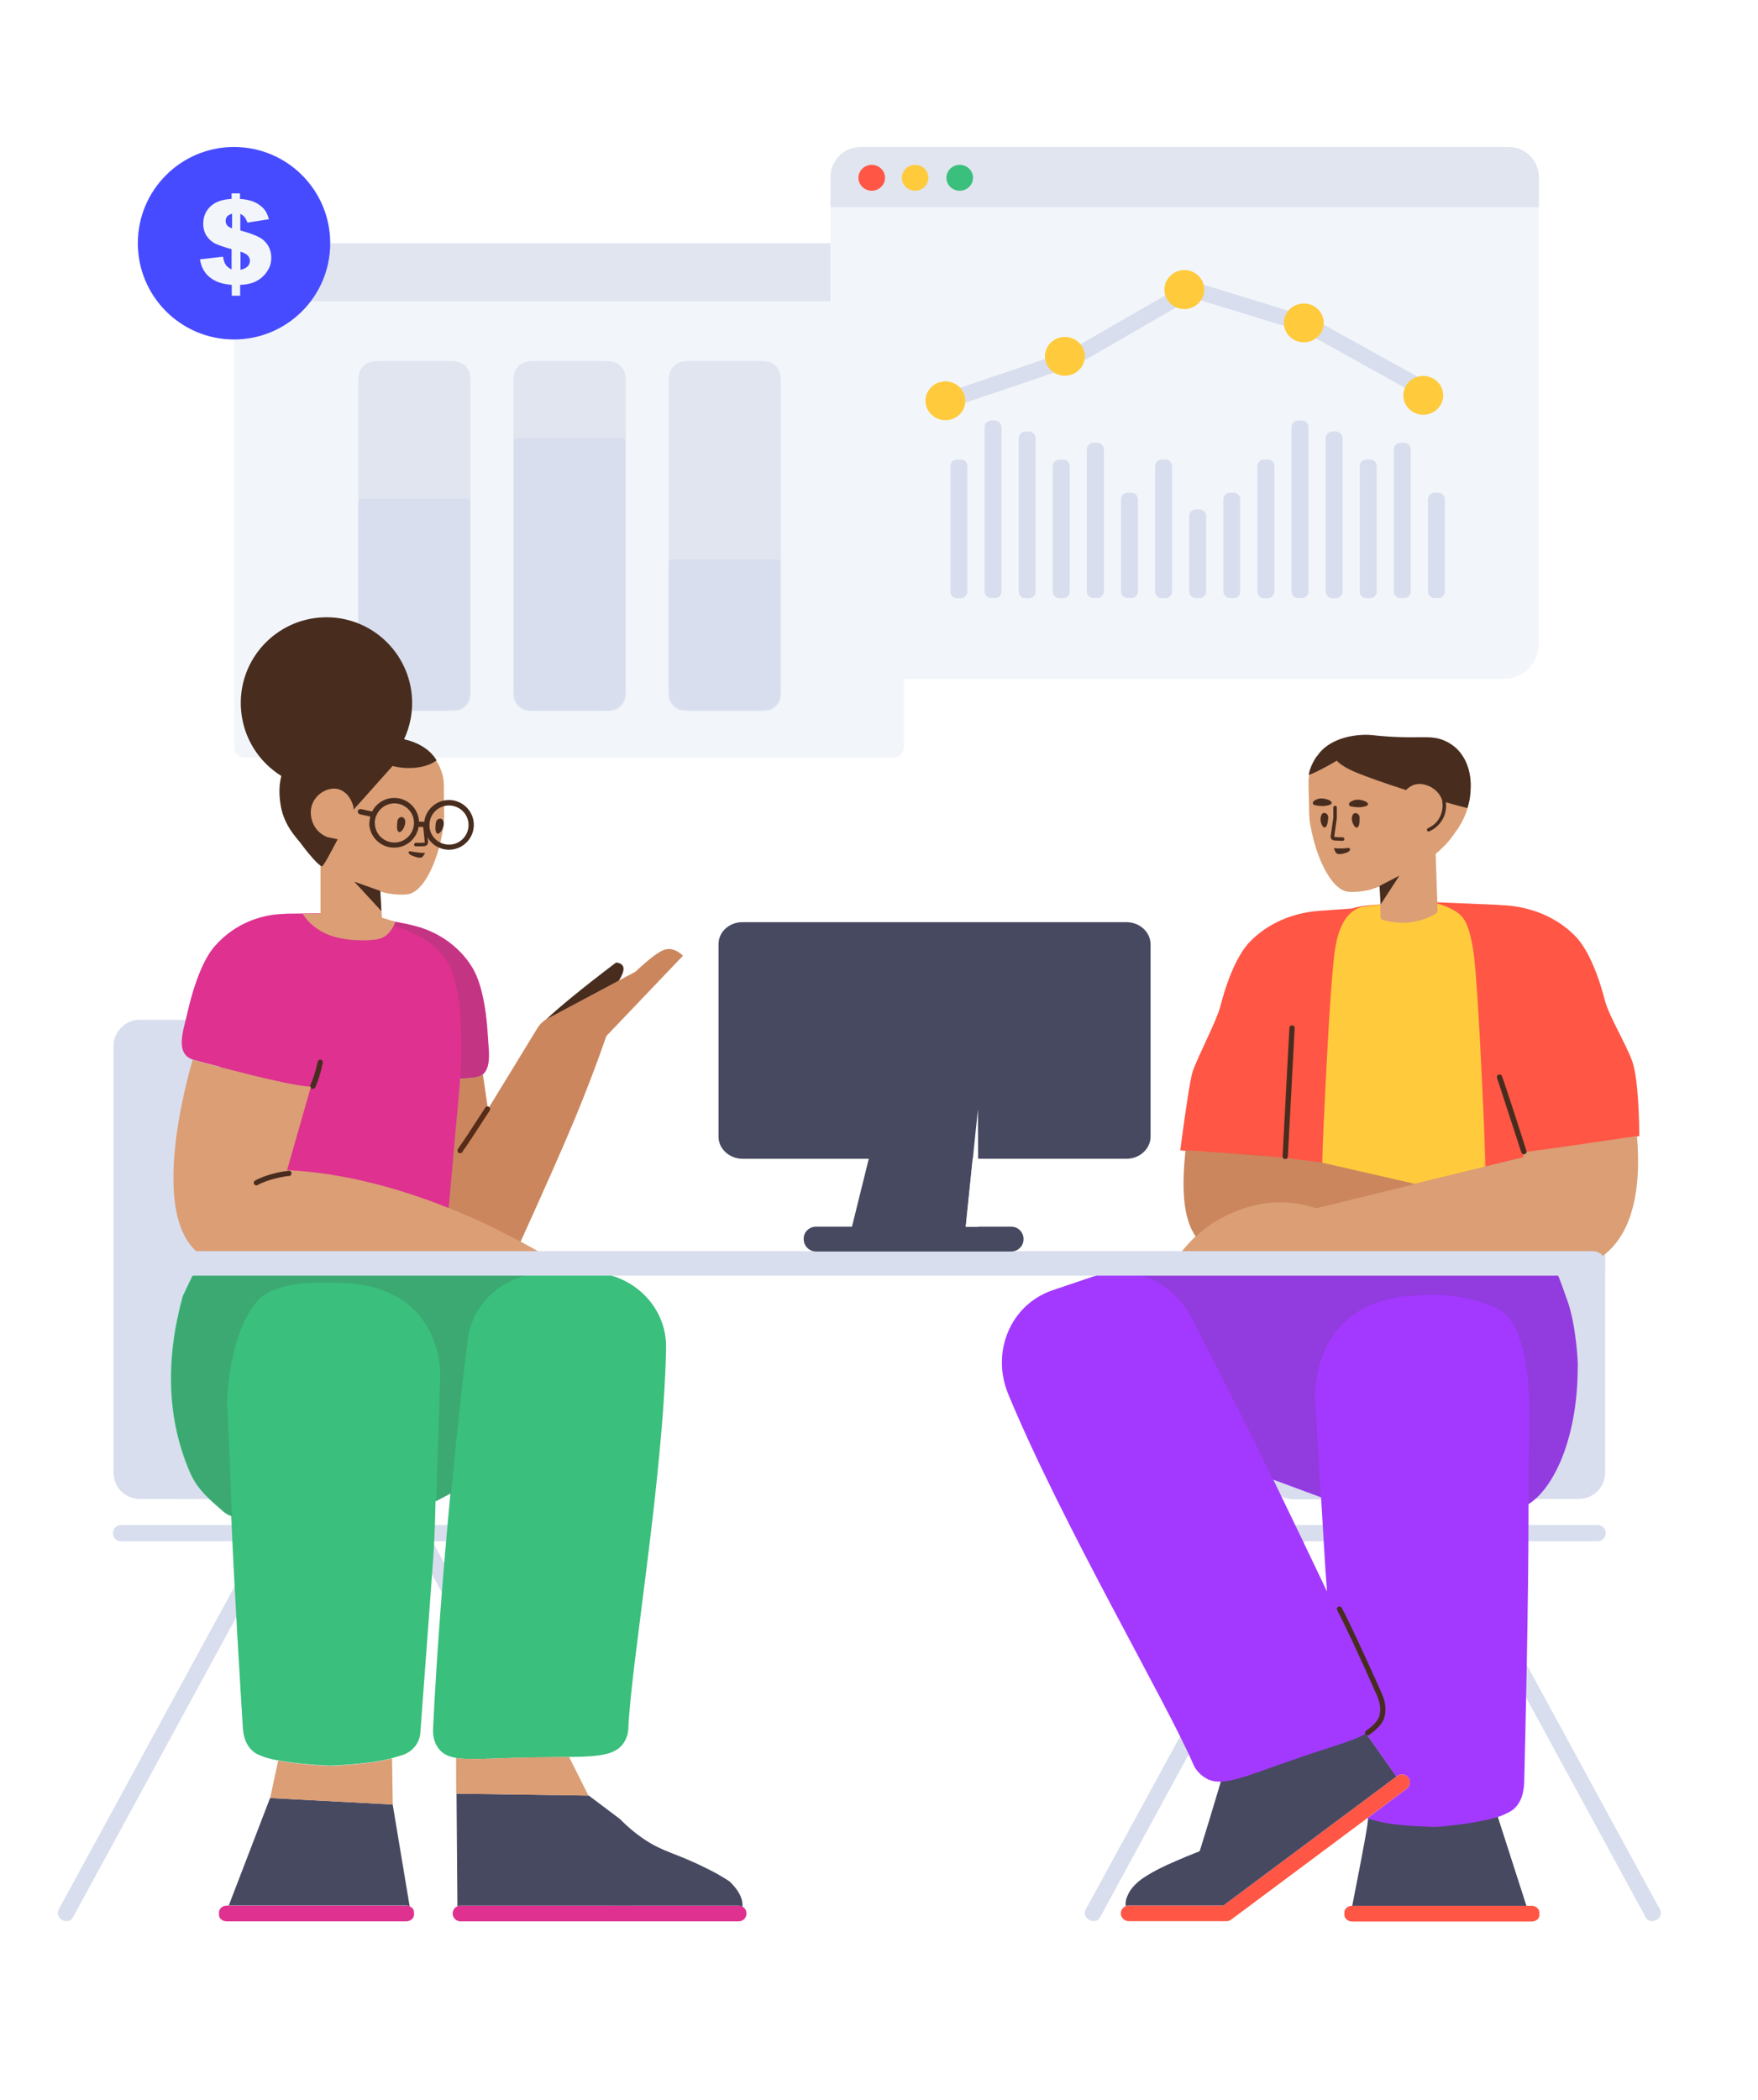 <?xml version="1.0" encoding="utf-8"?>
<!-- Generator: Adobe Illustrator 23.0.5, SVG Export Plug-In . SVG Version: 6.00 Build 0)  -->
<svg version="1.1" id="Layer_1" xmlns="http://www.w3.org/2000/svg" xmlns:xlink="http://www.w3.org/1999/xlink" x="0px" y="0px"
	 viewBox="0 0 1005.1 1200" style="enable-background:new 0 0 1005.1 1200;" xml:space="preserve">
<style type="text/css">
	.st0{fill:#D8DEED;}
	.st1{fill:#F2F6FB;}
	.st2{fill:#E1E5F0;}
	.st3{filter:url(#Adobe_OpacityMaskFilter);}
	.st4{fill-rule:evenodd;clip-rule:evenodd;fill:#FFFFFF;}
	.st5{mask:url(#mask-2_1_);fill:#D8DEED;}
	.st6{filter:url(#Adobe_OpacityMaskFilter_1_);}
	.st7{mask:url(#mask-4_1_);fill:#D8DEED;}
	.st8{filter:url(#Adobe_OpacityMaskFilter_2_);}
	.st9{mask:url(#mask-6_1_);fill:#D8DEED;}
	.st10{fill:#FFCB3D;}
	.st11{fill:#FF5645;}
	.st12{fill:#3ABF7C;}
	.st13{fill:#474961;}
	.st14{fill:#A339FF;}
	.st15{opacity:0.177;fill:#444444;enable-background:new    ;}
	.st16{fill:#482D1F;}
	.st17{filter:url(#Adobe_OpacityMaskFilter_3_);}
	.st18{mask:url(#mask-8_1_);fill:#FFCB3D;}
	.st19{fill:#DB9E75;}
	.st20{opacity:0.2;fill:#8C2A00;enable-background:new    ;}
	.st21{fill:#DE3190;}
	.st22{fill:#474BFF;}
</style>
<title>Finance</title>
<desc>Created with Sketch.</desc>
<g id="Finance">
	<g id="Group-2" transform="translate(345, 84)">
		<g transform="translate(32, 494)">
			<g id="Chair-" transform="translate(0, 4)">
				<path id="Combined-Shape" class="st0" d="M-228.8,298.8h-79.1c-2.4,0-4.5-2-4.5-4.4v-0.5c0-2.4,2.1-4.4,4.7-4.4h73.3
					c44.4,0,88.8,0,133.1,0h68c2.4,0,4.5,2,4.5,4.4v0.5c0,2.4-2,4.4-4.5,4.4h-96.5l26.6,48.8c18.9,34.8,37.8,69.5,56.8,104.3
					l31.3,57.4c1.1,2,0.2,4.6-1.9,5.8l-0.4,0.2c-2.1,1.1-4.8,0.5-5.8-1.4l-117.1-215.1h-78l-117.1,215.1c-1,1.9-3.7,2.6-5.8,1.4
					l-0.4-0.2c-2.1-1.2-3-3.8-1.9-5.8l31.3-57.4c18.9-34.8,37.8-69.5,56.8-104.3L-228.8,298.8z M-312.1,259.6v-58.1
					c0-44.3,0-88.6,0-132.8V15.8c0-8.3,6.7-15,15-15h163.2c8.3,0,15,6.7,15,15v244c0,8.3-6.7,15-15,15c0,0,0,0,0,0l-163.2-0.2
					C-305.4,274.6-312.1,267.9-312.1,259.6z"/>
			</g>
		</g>
		
			<g transform="translate(784, 754) scale(-1, 1) translate(-784, -754) translate(619, 494)">
			<g transform="translate(0, 4)">
				<path class="st0" d="M459.6,298.8h-79.1c-2.4,0-4.5-2-4.5-4.4v-0.5c0-2.4,2.1-4.4,4.7-4.4H454c44.4,0,88.8,0,133.1,0h68
					c2.4,0,4.5,2,4.5,4.4v0.5c0,2.4-2,4.4-4.5,4.4h-96.5l26.6,48.8c18.9,34.8,37.8,69.5,56.8,104.3l31.3,57.4c1.1,2,0.2,4.6-1.9,5.8
					l-0.4,0.2c-2.1,1.1-4.8,0.5-5.8-1.4L548.1,298.8h-78L353,513.9c-1,1.9-3.7,2.6-5.8,1.4l-0.4-0.2c-2.1-1.2-3-3.8-1.9-5.8
					l31.3-57.4c18.9-34.8,37.8-69.5,56.8-104.3L459.6,298.8z M376.3,259.6v-58.1c0-44.3,0-88.6,0-132.8V15.8c0-8.3,6.7-15,15-15
					h163.2c8.3,0,15,6.7,15,15v244c0,8.3-6.7,15-15,15c0,0,0,0,0,0l-163.2-0.2C383,274.6,376.3,267.9,376.3,259.6z"/>
			</g>
		</g>
		<g id="Group">
			<g transform="translate(133, 55)">
				<g>
					<g id="Browser">
						<g id="Background">
							<path class="st1" d="M-338.2,0h371c3.3,0,6,2.7,6,6v282c0,3.3-2.7,6-6,6h-371c-3.3,0-6-2.7-6-6V6C-344.2,2.7-341.5,0-338.2,0
								z"/>
						</g>
					</g>
					<g id="Graphic" transform="translate(71.01, 66.509)">
						<g id="Rectangle" transform="translate(177.477, 0.756)">
							<g id="Mask">
								<path class="st2" d="M-331.4,0h38.6c4.5,0,6.1,0.5,7.7,1.3s2.9,2.2,3.8,3.8c0.9,1.6,1.3,3.2,1.3,7.7v174.4
									c0,4.5-0.5,6.1-1.3,7.7c-0.9,1.6-2.2,2.9-3.8,3.8c-1.6,0.9-3.2,1.3-7.7,1.3h-38.6c-4.5,0-6.1-0.5-7.7-1.3
									c-1.6-0.9-2.9-2.2-3.8-3.8c-0.9-1.6-1.3-3.2-1.3-7.7V12.8c0-4.5,0.5-6.1,1.3-7.7c0.9-1.6,2.2-2.9,3.8-3.8
									C-337.4,0.5-335.8,0-331.4,0z"/>
							</g>
							<defs>
								<filter id="Adobe_OpacityMaskFilter" filterUnits="userSpaceOnUse" x="-344.2" y="113.3" width="64.3" height="86.7">
									<feColorMatrix  type="matrix" values="1 0 0 0 0  0 1 0 0 0  0 0 1 0 0  0 0 0 1 0"/>
								</filter>
							</defs>
							<mask maskUnits="userSpaceOnUse" x="-344.2" y="113.3" width="64.3" height="86.7" id="mask-2_1_">
								<g class="st3">
									<path id="path-1_1_" class="st4" d="M-331.4,0h38.6c4.5,0,6.1,0.5,7.7,1.3s2.9,2.2,3.8,3.8c0.9,1.6,1.3,3.2,1.3,7.7v174.4
										c0,4.5-0.5,6.1-1.3,7.7c-0.9,1.6-2.2,2.9-3.8,3.8c-1.6,0.9-3.2,1.3-7.7,1.3h-38.6c-4.5,0-6.1-0.5-7.7-1.3
										c-1.6-0.9-2.9-2.2-3.8-3.8c-0.9-1.6-1.3-3.2-1.3-7.7V12.8c0-4.5,0.5-6.1,1.3-7.7c0.9-1.6,2.2-2.9,3.8-3.8
										C-337.4,0.5-335.8,0-331.4,0z"/>
								</g>
							</mask>
							<path class="st5" d="M-341.3,113.3h58.5c1,0,1.4,0.1,1.7,0.3s0.6,0.5,0.8,0.8c0.2,0.4,0.3,0.7,0.3,1.7V200h-64.3v-83.9
								c0-1,0.1-1.4,0.3-1.7c0.2-0.4,0.5-0.6,0.8-0.8S-342.3,113.3-341.3,113.3z"/>
						</g>
						<g transform="translate(88.738, 0.756)">
							<g>
								<path class="st2" d="M-331.4,0h38.6c4.5,0,6.1,0.5,7.7,1.3s2.9,2.2,3.8,3.8c0.9,1.6,1.3,3.2,1.3,7.7v174.4
									c0,4.5-0.5,6.1-1.3,7.7c-0.9,1.6-2.2,2.9-3.8,3.8c-1.6,0.9-3.2,1.3-7.7,1.3h-38.6c-4.5,0-6.1-0.5-7.7-1.3
									c-1.6-0.9-2.9-2.2-3.8-3.8c-0.9-1.6-1.3-3.2-1.3-7.7V12.8c0-4.5,0.5-6.1,1.3-7.7c0.9-1.6,2.2-2.9,3.8-3.8
									C-337.4,0.5-335.8,0-331.4,0z"/>
							</g>
							<defs>
								<filter id="Adobe_OpacityMaskFilter_1_" filterUnits="userSpaceOnUse" x="-344.2" y="43.9" width="64.3" height="156.1">
									<feColorMatrix  type="matrix" values="1 0 0 0 0  0 1 0 0 0  0 0 1 0 0  0 0 0 1 0"/>
								</filter>
							</defs>
							<mask maskUnits="userSpaceOnUse" x="-344.2" y="43.9" width="64.3" height="156.1" id="mask-4_1_">
								<g class="st6">
									<path id="path-3_1_" class="st4" d="M-331.4,0h38.6c4.5,0,6.1,0.5,7.7,1.3s2.9,2.2,3.8,3.8c0.9,1.6,1.3,3.2,1.3,7.7v174.4
										c0,4.5-0.5,6.1-1.3,7.7c-0.9,1.6-2.2,2.9-3.8,3.8c-1.6,0.9-3.2,1.3-7.7,1.3h-38.6c-4.5,0-6.1-0.5-7.7-1.3
										c-1.6-0.9-2.9-2.2-3.8-3.8c-0.9-1.6-1.3-3.2-1.3-7.7V12.8c0-4.5,0.5-6.1,1.3-7.7c0.9-1.6,2.2-2.9,3.8-3.8
										C-337.4,0.5-335.8,0-331.4,0z"/>
								</g>
							</mask>
							<path class="st7" d="M-341.3,43.9h58.5c1,0,1.4,0.1,1.7,0.3s0.6,0.5,0.8,0.8c0.2,0.4,0.3,0.7,0.3,1.7V200h-64.3V46.7
								c0-1,0.1-1.4,0.3-1.7c0.2-0.4,0.5-0.6,0.8-0.8S-342.3,43.9-341.3,43.9z"/>
						</g>
						<g transform="translate(0, 0.265)">
							<g>
								<path class="st2" d="M-331.4,0.5h38.6c4.5,0,6.1,0.5,7.7,1.3s2.9,2.2,3.8,3.8c0.9,1.6,1.3,3.2,1.3,7.7v174.4
									c0,4.5-0.5,6.1-1.3,7.7c-0.9,1.6-2.2,2.9-3.8,3.8s-3.2,1.3-7.7,1.3h-38.6c-4.5,0-6.1-0.5-7.7-1.3c-1.6-0.9-2.9-2.2-3.8-3.8
									c-0.9-1.6-1.3-3.2-1.3-7.7V13.3c0-4.5,0.5-6.1,1.3-7.7c0.9-1.6,2.2-2.9,3.8-3.8C-337.4,1-335.8,0.5-331.4,0.5z"/>
							</g>
							<defs>
								<filter id="Adobe_OpacityMaskFilter_2_" filterUnits="userSpaceOnUse" x="-344.2" y="79.1" width="64.3" height="121.4">
									<feColorMatrix  type="matrix" values="1 0 0 0 0  0 1 0 0 0  0 0 1 0 0  0 0 0 1 0"/>
								</filter>
							</defs>
							<mask maskUnits="userSpaceOnUse" x="-344.2" y="79.1" width="64.3" height="121.4" id="mask-6_1_">
								<g class="st8">
									<path id="path-5_1_" class="st4" d="M-331.4,0.5h38.6c4.5,0,6.1,0.5,7.7,1.3s2.9,2.2,3.8,3.8c0.9,1.6,1.3,3.2,1.3,7.7
										v174.4c0,4.5-0.5,6.1-1.3,7.7c-0.9,1.6-2.2,2.9-3.8,3.8s-3.2,1.3-7.7,1.3h-38.6c-4.5,0-6.1-0.5-7.7-1.3
										c-1.6-0.9-2.9-2.2-3.8-3.8c-0.9-1.6-1.3-3.2-1.3-7.7V13.3c0-4.5,0.5-6.1,1.3-7.7c0.9-1.6,2.2-2.9,3.8-3.8
										C-337.4,1-335.8,0.5-331.4,0.5z"/>
								</g>
							</mask>
							<path class="st9" d="M-341.3,79.1h58.5c1,0,1.4,0.1,1.7,0.3s0.6,0.5,0.8,0.8c0.2,0.4,0.3,0.7,0.3,1.7v118.6h-64.3V81.9
								c0-1,0.1-1.4,0.3-1.7c0.2-0.4,0.5-0.6,0.8-0.8S-342.3,79.1-341.3,79.1z"/>
						</g>
					</g>
				</g>
				<path id="Top-bar-Copy" class="st2" d="M-344.2,16.6c0-9.2,7.4-16.6,16.6-16.6H22.2c9.2,0,16.6,7.4,16.6,16.6v16.6h-383V16.6z"
					/>
			</g>
			<g transform="translate(474, 0)">
				<g id="Chart">
					<g>
						<path class="st1" d="M-324.2,0h365c11,0,20,9,20,20v264c0,11-9,20-20,20h-365c-11,0-20-9-20-20V20C-344.2,9-335.2,0-324.2,0z"
							/>
					</g>
					<g transform="translate(54.32, 70.334)">
						<polygon id="Shape" class="st0" points="-191.4,15.9 -127.2,35.6 -59.4,73.2 -54.9,65.3 -123.6,27.3 -192.6,6.1 -262.2,46.2 
							-331.6,69.7 -328.6,78.2 -258.3,54.5 						"/>
						<path id="Oval" class="st10" d="M-332.8,85.8c-6.3,0-11.4-5-11.4-11.1c0-6.1,5.1-11.1,11.4-11.1s11.4,5,11.4,11.1
							C-321.4,80.9-326.5,85.8-332.8,85.8z M-264.5,60.4c-6.3,0-11.4-5-11.4-11.1s5.1-11.1,11.4-11.1s11.4,5,11.4,11.1
							S-258.2,60.4-264.5,60.4z M-196.2,22.3c-6.3,0-11.4-5-11.4-11.1S-202.5,0-196.2,0c6.3,0,11.4,5,11.4,11.1
							S-189.9,22.3-196.2,22.3z M-127.9,41.3c-6.3,0-11.4-5-11.4-11.1s5.1-11.1,11.4-11.1c6.3,0,11.4,5,11.4,11.1
							S-121.6,41.3-127.9,41.3z M-59.6,82.7c-6.3,0-11.4-5-11.4-11.1c0-6.1,5.1-11.1,11.4-11.1c6.3,0,11.4,5,11.4,11.1
							C-48.2,77.7-53.3,82.7-59.6,82.7z"/>
					</g>
					<path id="Diagram-2" class="st0" d="M-109.9,201.4V254c0,2.1-1.7,3.8-3.8,3.8h-2.1c-2.1,0-3.8-1.7-3.8-3.8v-52.6
						c0-2.1,1.7-3.8,3.8-3.8h2.1C-111.6,197.6-109.9,199.3-109.9,201.4z M-129.4,210.9v43.1c0,2.1-1.7,3.8-3.8,3.8h-2.1
						c-2.1,0-3.8-1.7-3.8-3.8v-43.1c0-2.1,1.7-3.8,3.8-3.8h2.1C-131.1,207.1-129.4,208.8-129.4,210.9z M-148.9,182.4v71.7
						c0,2.1-1.7,3.8-3.8,3.8h-2.1c-2.1,0-3.8-1.7-3.8-3.8v-71.7c0-2.1,1.7-3.8,3.8-3.8h2.1C-150.6,178.5-148.9,180.2-148.9,182.4z
						 M-168.4,201.4V254c0,2.1-1.7,3.8-3.8,3.8h-2.1c-2.1,0-3.8-1.7-3.8-3.8v-52.6c0-2.1,1.7-3.8,3.8-3.8h2.1
						C-170.1,197.6-168.4,199.3-168.4,201.4z M-187.9,172.8V254c0,2.1-1.7,3.8-3.8,3.8h-2.1c-2.1,0-3.8-1.7-3.8-3.8v-81.2
						c0-2.1,1.7-3.8,3.8-3.8h2.1C-189.6,169-187.9,170.7-187.9,172.8z M-207.4,182.4v71.7c0,2.1-1.7,3.8-3.8,3.8h-2.1
						c-2.1,0-3.8-1.7-3.8-3.8v-71.7c0-2.1,1.7-3.8,3.8-3.8h2.1C-209.1,178.5-207.4,180.2-207.4,182.4z M-226.9,166.5V254
						c0,2.1-1.7,3.9-3.8,3.9h-2.1c-2.1,0-3.8-1.7-3.8-3.9v-87.5c0-2.1,1.7-3.9,3.8-3.9h2.1C-228.6,162.6-226.9,164.4-226.9,166.5z
						 M-246.4,160.1V254c0,2.1-1.7,3.8-3.8,3.8h-2.1c-2.1,0-3.8-1.7-3.8-3.8v-93.9c0-2.1,1.7-3.8,3.8-3.8h2.1
						C-248.1,156.3-246.4,158-246.4,160.1z M-265.9,182.4v71.7c0,2.1-1.7,3.8-3.8,3.8h-2.1c-2.1,0-3.8-1.7-3.8-3.8v-71.7
						c0-2.1,1.7-3.8,3.8-3.8h2.1C-267.6,178.5-265.9,180.2-265.9,182.4z M7.1,201.4V254c0,2.1-1.7,3.8-3.8,3.8H1.2
						c-2.1,0-3.8-1.7-3.8-3.8v-52.6c0-2.1,1.7-3.8,3.8-3.8h2.1C5.4,197.6,7.1,199.3,7.1,201.4z M-12.4,172.8V254
						c0,2.1-1.7,3.8-3.8,3.8h-2.1c-2.1,0-3.8-1.7-3.8-3.8v-81.2c0-2.1,1.7-3.8,3.8-3.8h2.1C-14.1,169-12.4,170.7-12.4,172.8z
						 M-31.9,182.4v71.7c0,2.1-1.7,3.8-3.8,3.8h-2.1c-2.1,0-3.8-1.7-3.8-3.8v-71.7c0-2.1,1.7-3.8,3.8-3.8h2.1
						C-33.6,178.5-31.9,180.2-31.9,182.4z M-51.4,166.5V254c0,2.1-1.7,3.9-3.8,3.9h-2.1c-2.1,0-3.8-1.7-3.8-3.9v-87.5
						c0-2.1,1.7-3.9,3.8-3.9h2.1C-53.1,162.6-51.4,164.4-51.4,166.5z M-70.9,160.1V254c0,2.1-1.7,3.8-3.8,3.8h-2.1
						c-2.1,0-3.8-1.7-3.8-3.8v-93.9c0-2.1,1.7-3.8,3.8-3.8h2.1C-72.6,156.3-70.9,158-70.9,160.1z M-90.4,182.4v71.7
						c0,2.1-1.7,3.8-3.8,3.8h-2.1c-2.1,0-3.8-1.7-3.8-3.8v-71.7c0-2.1,1.7-3.8,3.8-3.8h2.1C-92.1,178.5-90.4,180.2-90.4,182.4z"/>
				</g>
				<path class="st2" d="M-344.2,17.2c0-9.5,7.7-17.2,17.2-17.2H43.6c9.5,0,17.2,7.7,17.2,17.2v17.2h-405V17.2z"/>
				<ellipse id="Burron-Copy" class="st11" cx="-320.6" cy="17.6" rx="7.6" ry="7.4"/>
				<ellipse id="Burron-Copy-2" class="st10" cx="-295.8" cy="17.6" rx="7.6" ry="7.4"/>
				<ellipse id="Burron-Copy-3" class="st12" cx="-270.3" cy="17.6" rx="7.6" ry="7.4"/>
			</g>
			<g transform="translate(489, 258)">
				<g id="Man" transform="translate(83, 78)">
					<g id="Legs" transform="translate(0, 300)">
						<path id="Base" class="st11" d="M-217.5,368.9l99.3-74c2-1.5,4.9-1.1,6.4,0.9s1.1,4.9-0.9,6.4L-213.1,377
							c-2,1.5-4.9,1.1-6.4-0.9s-1.1-4.9,0.9-6.4L-217.5,368.9h1.4c2.5,0,4.6,2.1,4.6,4.5c-0.1,2.5-2.1,4.5-4.6,4.5h-55.5
							c-2.5,0-4.6-2.1-4.6-4.5s2.1-4.5,4.6-4.5H-217.5z M-41.3,378.1h-102.6c-2.4,0-4.5-1.7-4.5-3.8v-1.4c0-2.1,2-3.8,4.5-3.8h102.5
							c2.4,0,4.5,1.7,4.5,3.8v1.4C-36.7,376.4-38.8,378.1-41.3,378.1z"/>
						<path class="st13" d="M-134.9,318.8c1.5,0.6,26-0.3,73.5-2.8l17.1,53.1h-99.5c0,0-0.1,0-0.1,0
							C-137.5,336.8-134.4,320-134.9,318.8L-134.9,318.8L-134.9,318.8z M-118.6,295.2l-98.9,73.7h-54.1c-0.6,0-1.2,0.1-1.7,0.3
							c-0.1-0.4-0.1-0.9-0.2-1.2c0.1-0.7,0.1-1.5,0.3-2.3c0.5-1.8,1.3-3.5,2.2-5c2.9-4.6,8.1-7.8,8.1-7.8c6-3.9,11.5-6.5,18-9.3
							c3.4-1.5,8.2-3.5,13.8-5.7c1.8-5.8,3.6-11.6,5.4-17.5c3.4-11.3,6.8-22.5,10.1-33.7l60.2-43.7L-118.6,295.2L-118.6,295.2z"/>
						<path class="st14" d="M-136,270.6c-6.7,4.1-18.3,7.1-36.5,13.3c-33.5,11.3-46.9,18.8-56.7,11.2c-3.3-2.4-4.9-5.3-5.5-6.7
							c-15.4-35.8-74.7-136.6-105.7-211.3c0-0.2-0.2-0.3-0.2-0.5c-9.9-24.1,1.4-51,25.2-59.2c7.9-2.7,15.8-5.3,23.7-8
							c7.1-2.4,14.6-2.9,21.7-1.6l-0.4-0.7l238.2-6.8c4.1,2,6.8,10.3,11.4,23.3c4.7,13,6.2,35.6,5.8,38.2c0,20.1-3.6,38.6-9.6,52.9
							c-4.2,9.8-9.4,17.7-15.4,22.6c-1,0.9-2.1,1.6-3.1,2.3c0,1.4,0,2.8,0,4.2c0,52.3-1.8,127-2.4,151.9c-0.1,3.3,0.3,12.2-5.7,17.8
							c-1.7,1.6-3.4,2.3-6.6,3.8c-2.5,1.2-13.7,4.6-36.1,6.6c-1.4,0.1-2.9,0.2-4.4,0.1c-22.5-0.8-28.5-2.3-37-4.9l22.6-16.9
							c2-1.5,2.4-4.4,0.9-6.4s-4.4-2.4-6.4-0.9l-0.5,0.3L-136,270.6z M-158.3,189.5c-0.6-7.6-1.2-16-1.7-25.3l-1.7-28.5l-27.3-10.1
							C-178.8,146.7-168.5,168-158.3,189.5z"/>
						<path id="Shadow-Legs" class="st15" d="M-43.1,139.3c0-18.2,0.1-33.8,0.3-44.1c0.2-8.8,1.7-57.1-17.7-67.2
							c-1.7-0.9-3.4-1.5-6.8-2.8c-2.7-1-16.7-6-34.7-5.2c-11.7,0.5-29.3,1.3-43.8,13.3c-20,16.7-19.5,43.1-19.3,47.4l3.3,54.7
							l-27.5-10.2C-205,93.3-220.7,62.2-236,32.7c-7.5-14.5-21.6-23.8-36.7-25.5L-32.2,0c4.1,2,6.8,10.3,11.4,23.3
							c4.7,13,6.2,35.6,5.8,38.2c0,20.1-3.6,38.6-9.6,52.9c-4.2,9.8-9.4,17.7-15.4,22.6C-41,137.8-42.1,138.6-43.1,139.3z"/>
						<path id="Shadow" class="st16" d="M-134.2,271.4c4.5-3.1,7.8-6.6,8.7-10c1.3-4.8,0.4-9.4-1.6-13.9
							c-11-24.5-18.5-40.7-22.8-48.7c-0.4-0.7-1.3-1-2-0.6c-0.7,0.4-1,1.3-0.6,2c4.2,7.9,11.8,24.1,22.7,48.6
							c1.7,3.9,2.5,7.8,1.4,11.9c-0.7,2.6-3.6,5.6-7.5,8.3c-0.7,0.5-0.9,1.4-0.4,2.1C-135.8,271.7-134.9,271.9-134.2,271.4z"/>
					</g>
					<g id="Body" transform="translate(94, 0)">
						<g id="Path-5" transform="translate(7.17, 94.804)">
							<g transform="translate(0, 0)">
								<g id="Shirt">
									<path class="st11" d="M-130.5,141.6c2.3,21.1,2.4,38.7,0.6,50.3c0,0.3-0.1,0.7-0.2,1c-0.5,3.1-1.1,5.7-2,7.9
										c-0.1,0.2-0.2,0.4-0.3,0.6c-4.7,7.7-42.2,4.9-51.1,5.2c-14.5,0.5-105.4,3.1-107.6,1.7c-1-0.7-2.2-8.5-3.3-9.6
										c-3.5-3.6-2-25.5,1.3-51.8l-50.3-4.3c3.5-26.5,5.9-41.5,7.1-45c3.5-9.9,13.6-28.7,15.9-37.5c6.4-24.9,14.3-34.2,17-36.9
										c3.1-3.2,6.1-5.4,8.1-6.8c13.5-9.3,27.8-10.7,35.1-10.9c0.1-0.1,7.6-0.6,14.9-1.1c5.9-1.9,13.5-2.4,25-2.4
										c8.4,0,15.6,0.5,21.5,1.2c-1.7-2-2-2.6,1.9-2.4l35.5,1.5c0.2,0,0.4,0,0.6,0.1c7.3,0.2,21.6,1.6,35.1,10.9
										c2,1.4,5,3.6,8.1,6.8c2.7,2.7,10.6,12,17,36.9c2.3,8.8,12.2,25,15.7,34.9c2.3,6.6,3.7,20.8,4,42.5
										C-95.5,137.4-112.1,139.8-130.5,141.6L-130.5,141.6z"/>
								</g>
								<defs>
									<filter id="Adobe_OpacityMaskFilter_3_" filterUnits="userSpaceOnUse" x="-262.3" y="0.2" width="93.7" height="164.8">
										<feColorMatrix  type="matrix" values="1 0 0 0 0  0 1 0 0 0  0 0 1 0 0  0 0 0 1 0"/>
									</filter>
								</defs>
								<mask maskUnits="userSpaceOnUse" x="-262.3" y="0.2" width="93.7" height="164.8" id="mask-8_1_">
									<g class="st17">
										<path id="path-7_1_" class="st4" d="M-130.5,141.6c2.3,21.1,2.4,38.7,0.6,50.3c0,0.3-0.1,0.7-0.2,1
											c-0.5,3.1-1.1,5.7-2,7.9c-0.1,0.2-0.2,0.4-0.3,0.6c-4.7,7.7-42.2,4.9-51.1,5.2c-14.5,0.5-105.4,3.1-107.6,1.7
											c-1-0.7-2.2-8.5-3.3-9.6c-3.5-3.6-2-25.5,1.3-51.8l-50.3-4.3c3.5-26.5,5.9-41.5,7.1-45c3.5-9.9,13.6-28.7,15.9-37.5
											c6.4-24.9,14.3-34.2,17-36.9c3.1-3.2,6.1-5.4,8.1-6.8c13.5-9.3,27.8-10.7,35.1-10.9c0.1-0.1,7.6-0.6,14.9-1.1
											c5.9-1.9,13.5-2.4,25-2.4c8.4,0,15.6,0.5,21.5,1.2c-1.7-2-2-2.6,1.9-2.4l35.5,1.5c0.2,0,0.4,0,0.6,0.1
											c7.3,0.2,21.6,1.6,35.1,10.9c2,1.4,5,3.6,8.1,6.8c2.7,2.7,10.6,12,17,36.9c2.3,8.8,12.2,25,15.7,34.9
											c2.3,6.6,3.7,20.8,4,42.5C-95.5,137.4-112.1,139.8-130.5,141.6L-130.5,141.6z"/>
									</g>
								</mask>
								<path id="T-shirt" class="st18" d="M-239.6,3.4c-8.1,2.3-13.2,10.5-15.3,24.4s-4.6,55-7.5,123l45.8,14.2l47.9-12.8
									c-3-72.6-5.4-114.4-7.4-125.3c-2.9-16.3-5.7-19.6-15.2-23.6c-9.5-4-18.6-3.4-29.2-2.5C-227.5,1.5-233.9,2.4-239.6,3.4z"/>
							</g>
						</g>
						<path id="Skin" class="st19" d="M-190.2,68l1.1,32.3c0,0.7-0.3,1.4-0.9,1.7c-2.6,1.6-6.3,3.4-10.9,4.4
							c-8.3,1.9-15.4,0.5-19.4-0.7c-0.8-0.2-1.4-1-1.4-1.8l-0.4-17.4c-5.2,1.9-4.9,1.7-5.4,1.9c-6.3,1.6-11.7,1.4-12.7,1.2
							c-3.6-0.3-7.4-3.3-10.8-8.4c-4.6-6.8-8.7-17.4-10.9-30.1c-0.4-1.8-0.5-3.6-0.6-5.4l-0.4-17.9c-0.1-4,0.9-7.9,2.8-11.6
							c0.8-1.6,1.6-2.9,2.6-4c0,0,0.1-0.1,0.1-0.1c0-0.1,0.1-0.1,0.1-0.2c7.7-10.7,23.8-12.1,31.2-11.3c0.9,0.1,4.1,0.5,8.7,0.8
							c2.5,0.2,4.5,0.2,5.7,0.3c14.9,0.6,20.8-1.2,28.3,2.8c1.4,0.7,4.6,2.5,7.4,6c7.9,9.9,5.6,22.7,5.1,26.5
							c-1.8,11.4-8,18.4-10,21.3C-183,61.4-186.9,65.2-190.2,68z M-327.4,286.5c-7.7-10.7-7.9-29.5-5.8-49.1c2.2,0,18,1.1,47.4,3.4
							c6,0.5,16.2,1.7,30.6,3.6l52.9,12.1l62.2-15.2l-0.3-2.8c8.6-1.1,14.9-1.9,18.8-2.5c10.6-1.5,26.1-3.8,46.5-6.8
							c2.6,30.7-1.9,64.8-31.3,74.6h-124.4l-107.5,3.2c-1.7,0-3-1.3-3.1-2.9c0-0.7,0.2-1.3,0.6-1.8
							C-336.3,296-331.8,290.7-327.4,286.5z"/>
						<path class="st20" d="M-327.3,286.6c-7.8-10.7-7.9-29.5-5.9-49.2c2.2,0,13.6,0.8,34.2,2.3c7.1,0.3,21.8,1.8,43.8,4.7
							c21,4.8,38.8,8.9,53.4,12.2l-56.7,13.9c-1.5-0.5-3.1-1-4.7-1.4c-26.4-6.8-47.4,5.5-54.8,10.1
							C-321.4,281.5-324.5,284-327.3,286.6z"/>
						<path id="Hair" class="st16" d="M-172,41.8c-4.4-1.1-9.3-2.4-14.3-3.9c-0.4-1.4-1-2.7-1.9-4c-3.2-4.5-9.6-7-14.4-5.4
							c-2.3,0.8-4,2.4-4.5,3c-12.2-3.9-22.9-7.7-27.9-9.8c-5.9-2.4-9.8-4.8-11.7-7c-7,4.1-12.4,6.9-16.1,8.2
							c0.4-2.5,1.3-4.9,2.5-7.2c0.8-1.6,1.6-2.9,2.6-4c0,0,0.1-0.1,0.1-0.1c0-0.1,0.1-0.1,0.1-0.2c7.7-10.7,23.8-12.1,31.2-11.3
							c0.9,0.1,4.1,0.5,8.7,0.8c2.5,0.2,4.5,0.2,5.7,0.3c14.9,0.6,20.8-1.2,28.3,2.8c1.4,0.7,4.6,2.5,7.4,6c7.9,9.9,6,22.7,5.5,26.5
							C-171.1,38.4-171.5,40.2-172,41.8z M-259.4,40.1c-1-0.2-1.3-1.5-0.6-2.2c0.9-0.8,2.5-1.6,4.5-1.6c4.1,0,8.5,2.7,3.9,3.9
							C-254.3,41-257.5,40.5-259.4,40.1z M-238.8,40.8c-1-0.2-1.3-1.5-0.5-2.2c0.9-0.8,2.5-1.6,4.6-1.6c4.1,0,8.5,2.8,3.9,3.9
							C-233.7,41.7-236.8,41.2-238.8,40.8z"/>
						<polygon class="st16" points="-222.3,86.3 -210.9,80.4 -221.6,96.8 						"/>
						<path id="Eyes" class="st16" d="M-251.6,47.1c-0.1,1.7-0.4,4.5-1.4,5.5c-1.7,1.5-3.9-3.5-2.6-6.6c0.5-1.3,1.2-1.5,2-1.4
							C-252.4,44.8-251.6,45.9-251.6,47.1z M-233.7,46.9c0.1,1.7,0.1,4.5-0.9,5.7c-1.5,1.7-4.3-3.1-3.3-6.3c0.4-1.3,1.1-1.6,1.9-1.6
							C-234.8,44.7-233.8,45.7-233.7,46.9z"/>
						<path id="Mouth" class="st16" d="M-241.9,67.5c0.7-0.2,2.4-0.7,2.7-1.8c0-0.2,0.1-0.5,0-0.7c-0.4-0.7-1.6-0.3-3.4-0.2
							c-3.2,0.2-5.8-0.1-5.8-0.1s0.7,2,1.2,2.6C-246.1,68.8-242.9,67.8-241.9,67.5z"/>
						<path id="Nose" class="st16" d="M-250.2,57.9c-0.2,1.1,0.7,2.2,1.8,2.4c0.2,0,0.2,0,0.4,0c1.7,0.1,2.7,0.2,4.6,0.2
							c0.6,0,1-0.4,1-1s-0.4-1-1-1c-1.8,0-2.8,0-4.4-0.2l-0.3,0c0,0-0.1-0.1-0.1-0.1l1.5-10.7l0-0.1v-5.9c0-0.6-0.4-1-1-1
							c-0.6,0-1,0.4-1,1v5.8L-250.2,57.9z"/>
						<path id="Ear" class="st16" d="M-186.4,38.2c0.5,2.9-0.1,6.1-1.4,8.7c-1.6,3.2-3.9,5-6.8,6.4c-0.5,0.2-0.7,0.8-0.5,1.3
							s0.8,0.7,1.3,0.5c1.3-0.6,2.3-1.2,3.5-2.1c1.7-1.4,3.2-3.1,4.3-5.2c1.5-2.9,2.1-6.5,1.6-9.9c-0.1-0.5-0.6-0.9-1.1-0.8
							C-186.1,37.1-186.5,37.6-186.4,38.2z"/>
						<path class="st16" d="M-277.7,240.8c1.9-36.7,2.8-53,3.9-73.4c0.1-2,3.1-1.8,3,0.2l-3.9,73.4
							C-274.8,242.9-277.8,242.8-277.7,240.8z M-138.3,237.7c0.6,1.9-2.2,2.8-2.9,0.9l-13.9-42.6c-0.6-1.9,2.2-2.8,2.8-1
							C-150.3,200.2-141.2,228.4-138.3,237.7z"/>
					</g>
				</g>
			</g>
			<g transform="translate(0, 258)">
				<g id="Woman" transform="translate(96, 5)">
					<g transform="translate(0.708, 366)">
						<path class="st21" d="M-312,385c-2.6,0-4.6-1.7-4.5-3.8v-1.4c0-2.1,2.1-3.8,4.5-3.8h102.5c2.5,0,4.5,1.7,4.5,3.8v1.4
							c0,2.1-2.1,3.8-4.5,3.8H-312z M-178.4,376h159c2.5,0,4.5,2,4.5,4.5s-2,4.5-4.5,4.5h-159c-2.5,0-4.5-2-4.5-4.5
							S-180.9,376-178.4,376z"/>
						<path class="st12" d="M-184.2,140.5l-8.5,4.5l-0.1,3.9c-0.2,10.1-0.6,19-1.1,26.8c-0.4,6.2-5.6,76-7.5,101.6
							c-0.4,5.8-4.5,10.9-10.4,12.7c-8.8,2.8-14.5,4.4-37.5,5.9c-1.5,0.1-3,0.1-4.4,0.1c-22.4-1-33.8-3.8-36.3-4.7
							c-3.2-1.2-5-1.8-6.7-3.2c-6.2-4.9-6.1-13-6.3-15.9c-1.2-19.7-4.6-73.8-6.5-118.8c-1.8-0.6-3.5-1.6-4.9-2.9
							c-6-5.4-14.3-11.6-18.8-22.2c-12.9-30-14.2-63.5-4.1-100.5c7.9-17.1,13.2-26.4,16-27.9l209.4,14.3c1.9,0,3.9-0.1,5.8-0.1
							c25.3-0.5,45.8,19.3,45.2,43.4c0,0.2,0,0.3,0,0.5c-1.6,74.8-20.3,181.3-21.6,217.4c-0.1,1.4-0.5,4.4-2.6,7.6
							c-6.5,9.7-21.7,7.6-57.2,8.4c-30.2,0.7-42.4,2.9-48.6-5.1c-3.4-4.4-3.3-9.4-3.2-11.6C-191.9,229.7-188.3,184.4-184.2,140.5z"
							/>
						<path class="st15" d="M-183.8,140.5l-8.5,4.5l2.3-72.1c0-4-0.4-27.8-20.8-42.3C-225.8,20.1-243.4,20-255.1,20
							c-6.6,0-30.3-0.5-39.6,10.6c-16,19-17.4,54.6-17.1,59.7c0.6,10.1,1.2,25.8,1.9,44c0.2,6.1,0.5,12.6,0.8,19.2
							c-1.8-0.6-3.5-1.6-5-2.9c-6-5.4-14.3-11.6-18.8-22.2c-12.9-30-14.2-63.5-4.1-100.5c7.9-17.1,13.2-26.4,16-27.9l207.6,14.2
							c-5.8,0.1-11.5,0.3-17.3,0.4c-22.5,0.5-41.2,16.8-43.6,38.1C-177.9,80.9-181,110.3-183.8,140.5z"/>
						<path class="st13" d="M-207.5,376.4c-0.6-0.3-1.4-0.5-2.1-0.5h-101.3l23.6-61.4l70.1,3.7L-207.5,376.4z M-180.2,376.3
							l-0.5-64.3l75.6,1.1l17.8,13.4c4.1,4.2,8.5,7.9,13.3,11.2c11.6,7.9,17.7,7.8,35.4,16.6c4.9,2.3,9.4,4.9,13.9,7.8
							c2.2,2.1,6,6.1,7.2,10.9c0.2,0.7,0.2,1.5,0.3,2.3c0,0.6,0,1-0.1,1.3c-0.7-0.4-1.4-0.6-2.2-0.6h-159
							C-179.1,376-179.7,376.1-180.2,376.3z"/>
					</g>
					<g transform="translate(2.346, 0.145)">
						<path class="st21" d="M-180.1,269.4c-1.7,34.1-5.5,80.9-8.9,90c-5.2,13.8-104.7,4-117.9,1c-8.3-1.9-16-24.2-17.4-31.7
							c-1.2-6-7.9-12.7,6.7-66.2c-6.4-1.7-11.7-3.1-14.5-3.8c-11.6-3-6.5-16.5-4.4-25.8c5.9-26.5,13.2-36.2,15.8-39.2
							c2.9-3.3,5.7-5.7,7.6-7.2c12.6-9.8,25.9-11.3,32.7-11.4c0.2-0.1,0.4-0.1,0.6-0.1l33.1-0.4c-0.1,0.9-0.2,1.8-0.4,2.9
							c1.4,0.1,2.7,0.1,4.1,0.2c0-1,0.1-2,0.1-2.9l32.5,6.1c0.2,0,0.4,0.1,0.5,0.2c6.7,1.3,19.6,5,30.3,16.4c1.6,1.7,4,4.5,6.2,8.1
							c2,3.2,7.6,13.6,9,39.7c0.5,9.1,3.3,22.8-8.6,23.6C-174.7,269-177.1,269.2-180.1,269.4z"/>
						<path id="Shadow-Arm" class="st15" d="M-180,269.4c1.1-22.8-0.1-39.4-1.1-45.9c-0.7-4.7-1.9-9.1-1.9-9.1
							c-0.6-3.1-1.7-7.4-4.6-12c-8.9-14.7-26.6-19.4-38.5-22.7c-2.6-0.7-9.2-1.4-17.1-1.8c0-1.1,0.1-2.1,0.1-3l32.5,6.1
							c0.2,0,0.4,0.1,0.5,0.2c6.7,1.3,19.6,5,30.3,16.4c1.6,1.7,4,4.5,6.2,8.1c2,3.2,7.6,13.6,9,39.7c0.5,9.1,3.3,22.8-8.6,23.6
							C-174.6,269-177.1,269.2-180,269.4L-180,269.4z"/>
						<path id="Finger" class="st16" d="M-132,236.3c7.6-7.3,21.2-18.5,40.9-33.4c6.1,0.7,5.6,5.5-1.3,14.4L-132,236.3z
							 M-263.1,274.2c-0.3,0.8-1.2,1.1-2,0.8c-0.8-0.3-1.1-1.2-0.8-2c1.9-4.5,2.7-6.9,4.2-13.4c0.2-0.8,1-1.3,1.8-1.1s1.3,1,1.1,1.8
							C-260.3,266.9-261.1,269.5-263.1,274.2z"/>
						<path class="st19" d="M-284.3,659c5.9,1.1,15.5,2.4,29.2,3c1.4,0,2.9,0.1,4.4-0.1c17.6-1.2,25-2.4,31.5-4.2l0.4,26.4
							l-70.1-3.7L-284.3,659z M-182.6,657.4c7.7,1.3,19.6,0.3,38.7-0.2c10.2-0.2,18.8-0.2,25.9-0.3l11.1,22.1l-75.6-1.1
							L-182.6,657.4z M-186.8,343.2l6.6-73.8c1.4-0.1,2.5-0.2,3.3-0.3c1.5-0.1,3.1-0.2,4.9-0.5c2.3-0.5,3.9-1,4.7-1.7l2.9,19.8
							l28.3-46.3c1.4-2.3,3.4-4.1,5.7-5.4l50.3-26.8c7.7-7.2,13.2-11.4,16.6-12.6c3.4-1.1,6.9,0,10.6,3.4l-43.8,45.9
							c-5.5,15.9-11.6,31.8-18.2,47.7c-6.6,15.9-16.9,39.1-30.8,69.8c19,10.2,30.5,18.3,30.5,18.3s-141.8-2.4-198-5.8
							c-50-3.1-25.9-96-20-116.4c0.3,0.1,0.6,0.2,1,0.3c10.4,2.6,52.4,14.3,66.6,15.1l-13.6,47.6
							C-245.7,323.2-213.6,332.5-186.8,343.2z M-225,177.3c2.5,0.7,5.1,1.5,7.7,2.5c-2.2,5.4-5.3,8.6-9.3,9.6
							c-6,1.4-20.2,1.4-29.6-2.6c-6.2-2.7-10.9-6.6-14.1-11.7c3.6-0.1,7-0.1,10.2-0.2v-37.1c-2.5-2.9-4.7-5.8-6-8.4
							c-2.2-4.3-1.9-15.2-0.9-20.4c0.3-2.1,15.7-17.3,24.6-2.4l-0.8-25.6c0-1.6,1.1-3,2.8-3.1c3.5-0.2,7-0.6,10.7-1.7
							c0.4,0,0.8-0.2,1.2-0.2c3.4-0.6,22.3-3.2,33.3,10.1c1,1.1,1.9,2.3,2.7,3.9c1.8,3.6,2.9,7.5,2.9,11.5l0.2,17.9
							c0,1.8-0.2,3.6-0.4,5.4c-1.8,12.8-5.6,23.5-10,30.4c-3.3,5.2-7,8.3-10.5,8.7c-1,0.2-6.4,0.6-12.8-0.8c-0.4-0.1-0.3,0-2.9-0.9
							L-225,177.3z"/>
						<path class="st16" d="M-278.3,321.9c0.8-0.1,1.6,0.5,1.6,1.4c0.1,0.8-0.5,1.6-1.4,1.6c-0.2,0-0.6,0.1-1.1,0.1
							c-0.9,0.1-1.9,0.3-3,0.5c-3.1,0.6-6.3,1.4-9.2,2.5c-1.7,0.6-3.3,1.3-4.7,2.1c-0.7,0.4-1.6,0.1-2-0.6c-0.4-0.7-0.1-1.6,0.6-2
							c1.6-0.9,3.3-1.6,5.1-2.3c3.1-1.1,6.4-2,9.6-2.6c1.1-0.2,2.2-0.4,3.2-0.5c0.3,0,0.6-0.1,0.9-0.1
							C-278.4,321.9-278.3,321.9-278.3,321.9z M-165.9,285.8c0.5-0.7,1.4-0.9,2.1-0.4c0.7,0.5,0.9,1.4,0.4,2.1c0,0.1,0,0.1-0.2,0.4
							c-0.2,0.3-0.4,0.6-0.7,1c-0.7,1.1-1.5,2.3-2.4,3.7c-2.5,3.8-5,7.6-7.3,11.2c-0.2,0.4-0.2,0.4-0.5,0.7
							c-3.5,5.5-2.8,3.9-4.5,6.7c-0.4,0.7-1.3,0.9-2.1,0.5c-0.7-0.4-0.9-1.3-0.5-2.1c1.7-2.8,1-1.3,4.6-6.8c0.2-0.4,0.2-0.4,0.5-0.7
							c2.3-3.6,4.8-7.4,7.3-11.2c0.9-1.3,1.7-2.6,2.4-3.7c0.3-0.4,0.5-0.7,0.7-1C-166,285.9-166,285.9-165.9,285.8z"/>
						<polygon id="Path" class="st16" points="-225.9,162 -240.8,156.7 -225.3,173.5 						"/>
						<path class="st16" d="M-241.1,115.7l-0.2-1.8c0,0-0.7-3.6-3.5-6.9c-0.2-0.2-2.1-2.2-4.8-3.1c-4.8-1.4-10.8,1.2-13.8,5.8
							c-3.2,4.7-2.7,10.6-0.4,14.9s6.2,6.1,7.5,6.6l6,1.3c-4.3,8.1-8.1,15.4-9,15.4c-1.6,0-8.1-7.6-12.3-13.4
							c-2.1-2.8-9.1-9.5-11.2-20.9c-0.4-2.6-1.7-9.8,0.3-17.3c-12.7-7.9-21.6-21.4-23-37.4c-2.4-27,17.6-50.7,44.5-53.1
							c27-2.4,50.7,17.6,53.1,44.5c0.8,8.9-0.9,17.4-4.4,25c7,1.6,14.5,5.2,18.6,12.1c-2,1.4-4.4,2.6-7.1,3.3
							c-7.5,1.9-14.1,0.9-18.1-0.1c-6.9,7.8-14,15.6-20.9,23.4C-240.4,114.5-240.8,115.1-241.1,115.7z"/>
						<path class="st16" d="M-194.1,122.8c0.2-1.2,1.3-2.2,2.5-2.1c0.8,0,1.5,0.6,1.9,1.9c0.6,3.5-2.8,8.2-4.1,6.2
							C-194.7,127.5-194.4,124.6-194.1,122.8z"/>
						<path class="st16" d="M-216.1,121.9c0.2-1.2,1.3-2.2,2.5-2.1c0.8,0,1.5,0.6,1.9,1.9c0.6,3.5-2.8,8.2-4.1,6.2
							C-216.7,126.7-216.3,123.8-216.1,121.9z"/>
						<path class="st16" d="M-201.5,124.2l1,10c0,0-0.1,0.2-0.2,0.2c-0.5,0-1.1,0.1-2,0.1c-0.2,0-0.3,0-0.6,0c-0.3,0-0.5,0-0.7,0
							c-0.6,0-1.1,0-1.6,0l0,0c-0.5,0-1,0.4-1,1c0,0.6,0.4,1,1,1h0c0.5,0,1,0,1.5,0c0.2,0,0.3,0,0.7,0c0.3,0,0.4,0,0.6,0
							c0.9,0,1.6,0,2.2-0.1c1.1-0.1,2.1-1.2,2-2.4l-1-10c-0.1-0.5-0.5-1-1.1-0.9C-201.2,123.2-201.6,123.6-201.5,124.2z"/>
						<path class="st16" d="M-207,142.1c-0.7-0.2-2.5-0.9-2.7-1.9c0-0.2-0.1-0.5,0-0.6c0.5-0.5,1.7-0.1,3.5,0.2
							c3.3,0.5,5.9,0.5,5.9,0.5s-0.9,1.7-1.4,2.1C-202.7,143.8-206,142.5-207,142.1z"/>
						<path id="Glasses" class="st16" d="M-231.6,119.5l-6-1.3c-0.8-0.2-1.3-1-1.2-1.8c0.2-0.8,1-1.3,1.8-1.2l6.4,1.4
							c2.1-4.2,6.4-7.3,11.4-7.7c7.8-0.7,14.7,5.1,15.4,12.9c0,0.2,0,0.4,0,0.6l3,0.1c0.8-6.5,6.1-11.8,12.9-12.4
							c7.8-0.7,14.7,5.1,15.4,12.9s-5.1,14.7-12.9,15.4c-7.8,0.7-14.7-5.1-15.4-12.9l-3.2-0.1c-1,6.2-6.2,11.3-12.8,11.8
							c-7.8,0.7-14.7-5.1-15.4-12.9C-232.2,122.7-232,121-231.6,119.5z M-228.4,119.3c-0.5,1.5-0.8,3.1-0.6,4.8
							c0.5,6.2,6,10.7,12.1,10.2s10.7-6,10.2-12.1c-0.5-6.2-6-10.7-12.1-10.2c-4.2,0.4-7.7,3-9.3,6.7c0,0,0,0.1,0,0.1
							C-228.2,118.9-228.3,119.1-228.4,119.3z M-197.8,124.4c0,0.3,0,0.6,0,0.9c0.5,6.2,6,10.7,12.1,10.2c6.2-0.5,10.7-6,10.2-12.1
							c-0.5-6.2-6-10.7-12.1-10.2c-5.7,0.5-10,5.1-10.2,10.7c0,0.1,0,0.2,0,0.3C-197.7,124.2-197.8,124.3-197.8,124.4z"/>
						<path class="st20" d="M-180.2,269.4l-6.6,73.8c9.3,3.8,16.3,6.8,20.9,9c4.6,2.2,11.3,5.6,20.2,10.2c14-30.7,24.2-54,30.9-69.8
							c6.6-15.9,12.7-31.8,18.2-47.7l43.8-45.9c-3.7-3.4-7.2-4.5-10.6-3.4c-3.4,1.1-8.9,5.3-16.6,12.6l-50.3,26.8
							c-2.4,1.3-4.3,3.1-5.7,5.4l-28.3,46.3l-2.9-19.8c-0.7,0.7-2.1,1.3-4.5,1.7c-1.8,0.4-3.4,0.4-4.9,0.5
							C-177.4,269.2-178.6,269.3-180.2,269.4z"/>
					</g>
				</g>
			</g>
			<g transform="translate(102, 631)">
				<g id="Table-Copy">
					<path class="st0" d="M-337.2,0h801c3.9,0,7,3.1,7,7l0,0c0,3.9-3.1,7-7,7h-801c-3.9,0-7-3.1-7-7l0,0C-344.2,3.1-341,0-337.2,0z"
						/>
				</g>
			</g>
			<g transform="translate(78, 0)">
				<g id="Group-21">
					<circle class="st22" cx="-289.2" cy="55" r="55"/>
					<path class="st1" d="M-269.3,41.3l-12.2,1.9c-0.6-1.5-1.2-2.6-1.7-3.2s-1.3-1.2-2.4-1.8v9.5c6.6,1.8,11.1,3.6,13.3,5.6
						c2.9,2.6,4.4,6,4.4,10c0,2.4-0.5,4.6-1.6,6.5c-1.1,2-2.4,3.6-4.1,5c-1.6,1.3-3.4,2.3-5.3,2.9s-4.1,1-6.8,1.1V85h-4.8v-6.2
						c-3.2-0.3-5.8-0.8-7.8-1.6c-2-0.8-3.7-1.8-5.2-3.1c-1.5-1.3-2.6-2.8-3.4-4.3s-1.4-3.4-1.8-5.6l13.2-1.5
						c0.4,2.2,0.9,3.7,1.6,4.7c0.7,1,1.8,1.8,3.3,2.6V58.4c-4.4-1.2-7.5-2.3-9.4-3.2c-1.8-0.9-3.4-2.3-4.8-4.3c-1.4-2-2-4.4-2-7.2
						c0-3.9,1.4-7.1,4.1-9.7c2.7-2.6,6.8-4.1,12.1-4.3v-3.2h4.8v3.2c4.9,0.3,8.6,1.5,11.2,3.5C-271.8,35.1-270.1,37.8-269.3,41.3z
						 M-290.3,38.1c-1.4,0.5-2.4,1-2.9,1.7s-0.8,1.5-0.8,2.4c0,1,0.3,1.8,0.8,2.5s1.5,1.3,2.9,1.8V38.1z M-285.5,70.2
						c1.9-0.4,3.2-1.1,4.1-2c0.9-0.9,1.3-2,1.3-3.2c0-1-0.4-2-1.1-2.8c-0.7-0.9-2.2-1.7-4.3-2.4V70.2z"/>
				</g>
			</g>
		</g>
		<g transform="translate(357, 366)">
			<g id="IMac" transform="translate(52, 77)">
				<path class="st13" d="M-266.9,174l9.6-38.8h-72.2c-7.5,0-13.7-5.7-13.7-12.6V12.7c-0.1-7,6-12.7,13.6-12.7h219.7
					c7.5,0,13.7,5.7,13.7,12.6v110c0,6.9-6.2,12.6-13.7,12.6h-88l-4,38.8h26c4,0,7.1,3.2,7.1,7.1c0,4-3.2,7.1-7.1,7.1h-111.5
					c-4,0-7.1-3.2-7.1-7.1c-0.2-3.9,3.1-7.1,7.1-7.1H-266.9z"/>
				<path class="st4" d="M-194.9,106.9l0.3,67.2h-7.2L-194.9,106.9z"/>
			</g>
		</g>
	</g>
</g>
</svg>
